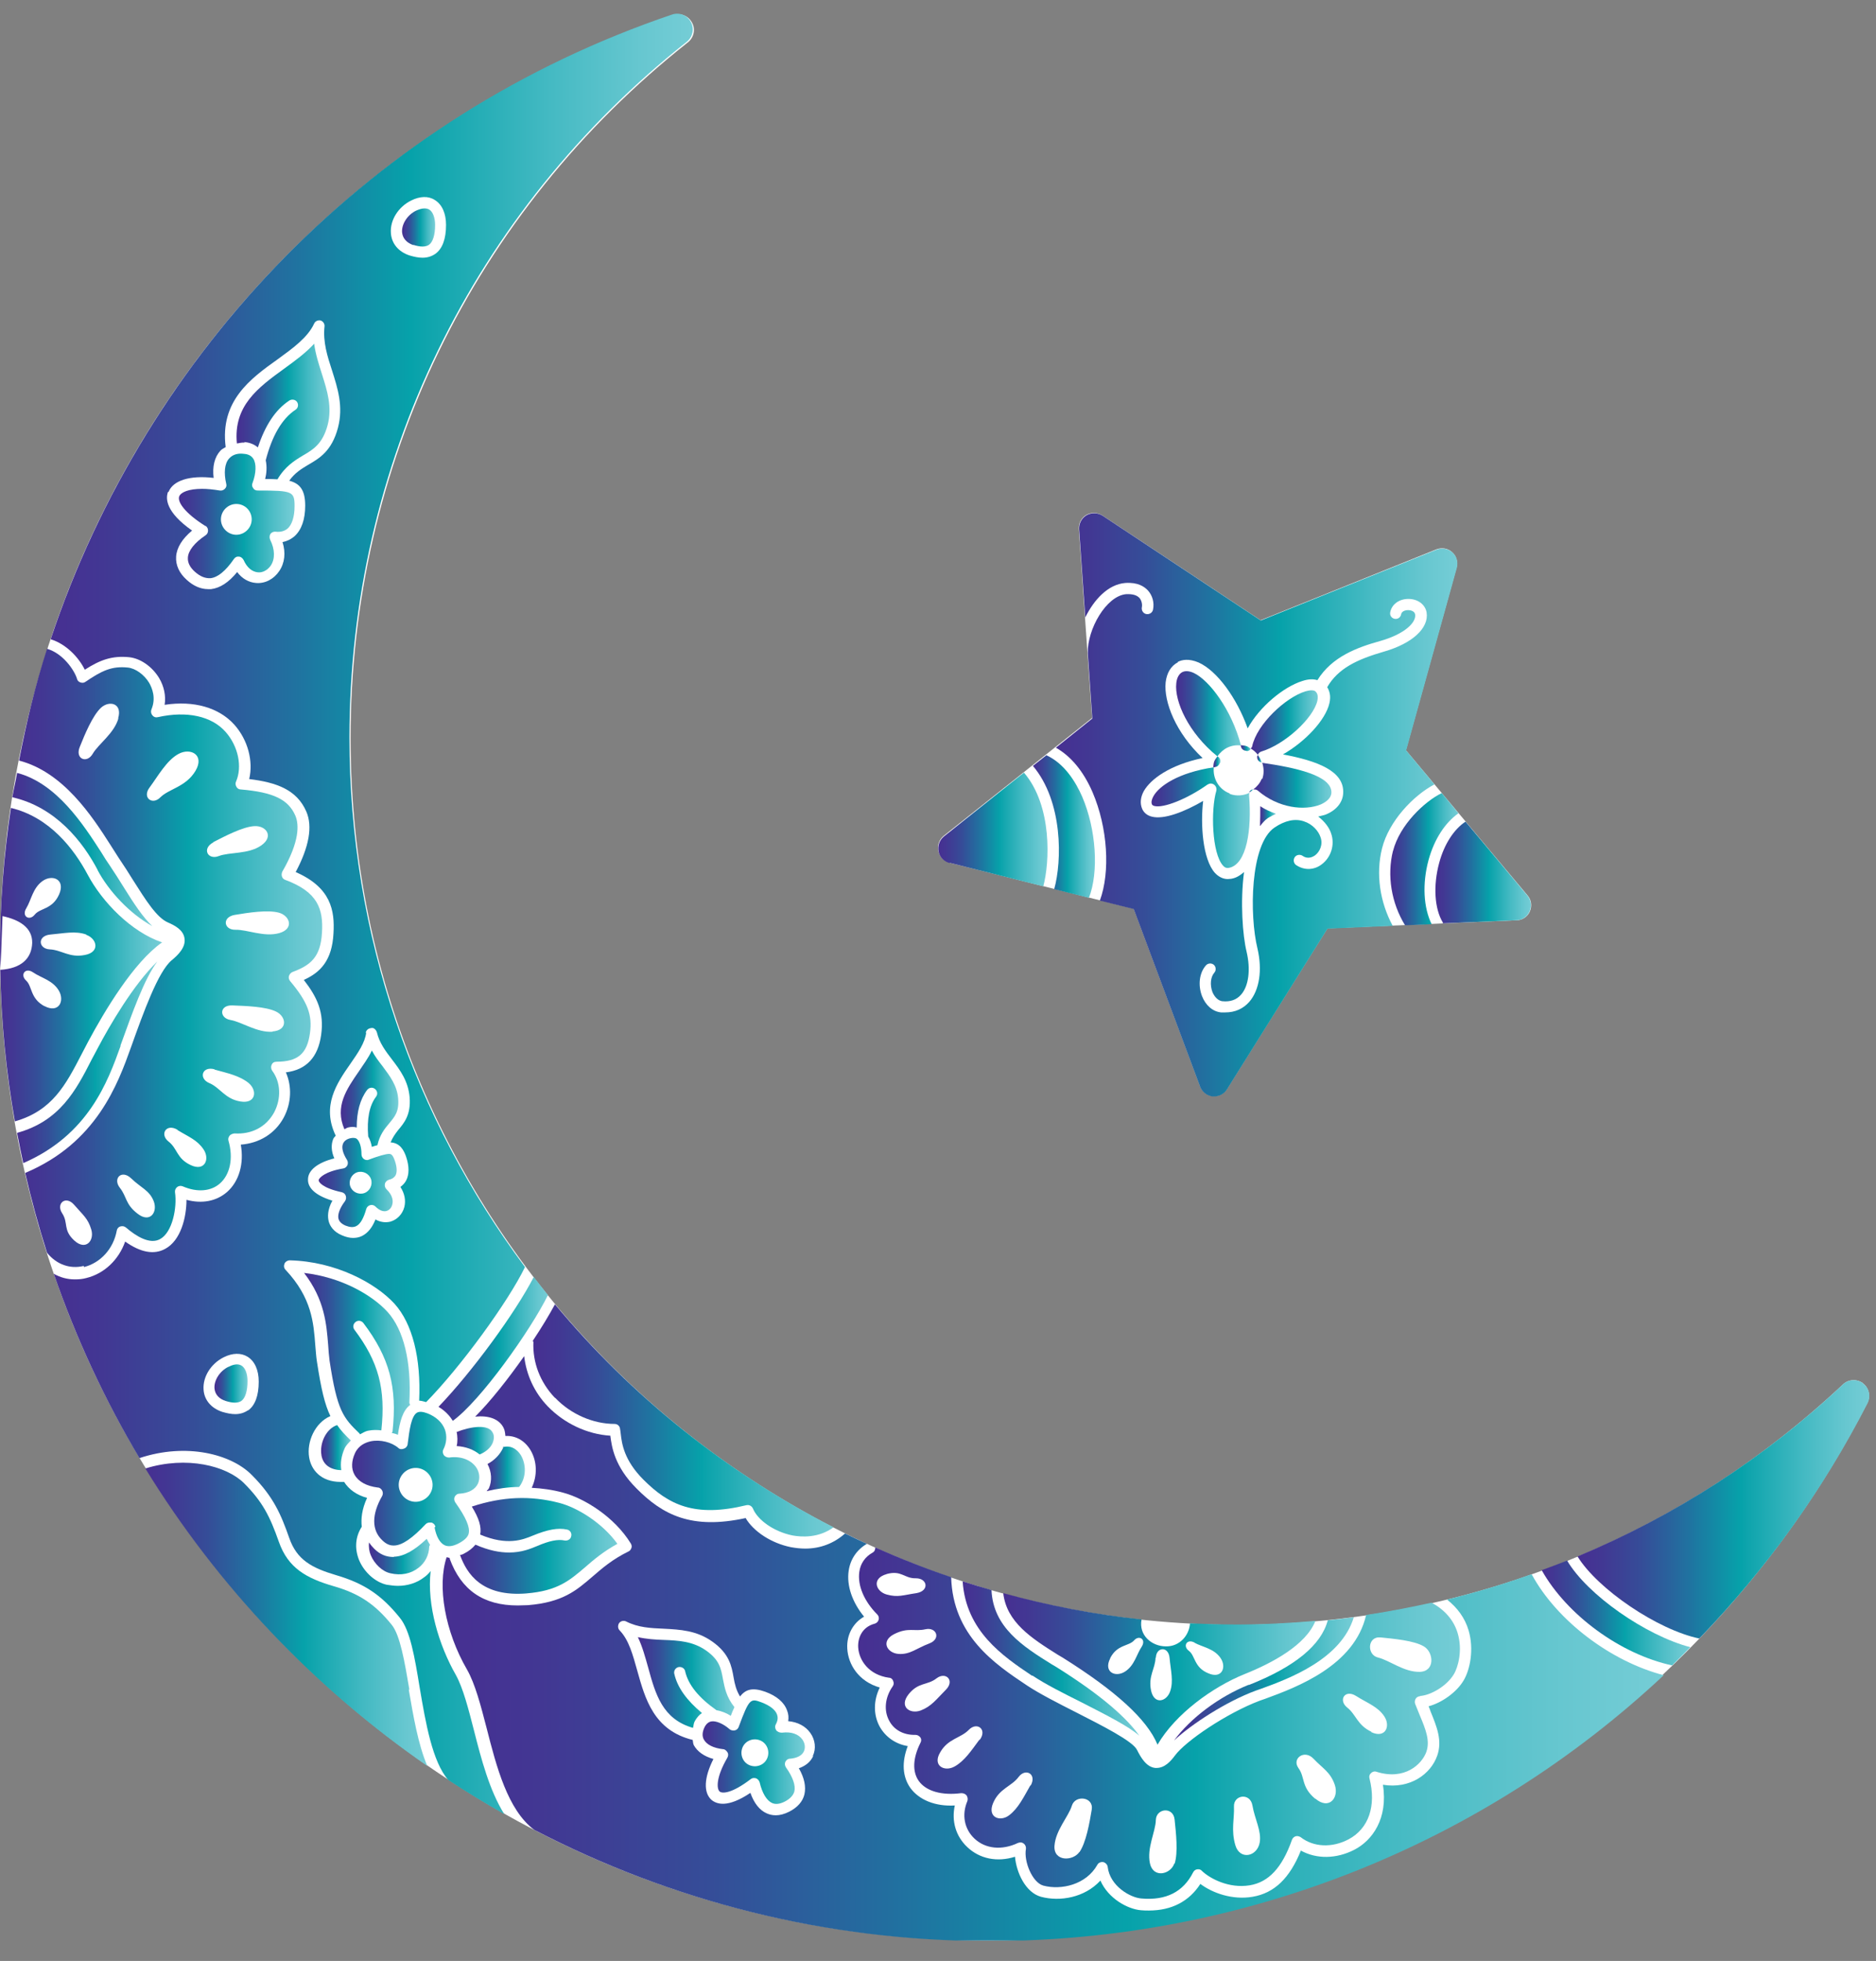 <svg width="67" height="70" viewBox="0 0 67 70" fill="none" xmlns="http://www.w3.org/2000/svg">
<rect x="0" y="0" width="67" height="70" fill="#808080" stroke="none"/>
<g clip-path="url(#clip0_6213_144165)">
<path d="M66.54 49.38C66.32 49.22 66.02 49.23 65.82 49.42C59.93 54.95 52.24 58 44.17 58C26.72 58 12.52 43.8 12.52 26.35C12.52 16.61 16.91 7.56 24.57 1.51C24.78 1.34 24.85 1.04 24.71 0.8C24.58 0.56 24.3 0.45 24.04 0.54C9.66 5.37 0 18.81 0 33.98C0 53.44 15.83 69.27 35.29 69.27C48.58 69.27 60.61 61.92 66.69 50.08C66.81 49.84 66.75 49.54 66.53 49.38H66.54Z" fill="white"/>
<path d="M33.92 30.8L40.49 32.44L42.86 38.78C42.93 38.97 43.11 39.11 43.31 39.13C43.33 39.13 43.35 39.13 43.36 39.13C43.54 39.13 43.72 39.04 43.82 38.88L47.41 33.14L54.17 32.85C54.37 32.85 54.56 32.72 54.64 32.53C54.72 32.34 54.69 32.12 54.56 31.97L50.21 26.78L52.02 20.26C52.07 20.06 52.02 19.85 51.86 19.71C51.71 19.57 51.49 19.54 51.3 19.61L45.02 22.14L39.37 18.4C39.2 18.29 38.98 18.28 38.8 18.38C38.62 18.48 38.52 18.68 38.53 18.88L39 25.63L33.7 29.84C33.54 29.97 33.47 30.18 33.51 30.38C33.55 30.58 33.71 30.74 33.91 30.79L33.92 30.8Z" fill="white"/>
<path d="M13.17 41.4C13.11 41.42 13.04 41.41 12.99 41.37C12.94 41.33 12.91 41.27 12.91 41.2C12.91 40.96 12.85 40.75 12.75 40.66C12.73 40.64 12.69 40.62 12.62 40.62C12.59 40.62 12.56 40.62 12.52 40.63C12.38 40.66 12.29 40.73 12.25 40.83C12.19 40.97 12.25 41.18 12.39 41.4C12.43 41.46 12.43 41.53 12.41 41.59C12.38 41.65 12.33 41.7 12.26 41.71C11.6 41.82 11.39 42.05 11.38 42.13C11.38 42.2 11.52 42.41 12.21 42.56C12.28 42.58 12.33 42.62 12.35 42.69C12.37 42.76 12.36 42.82 12.32 42.88C12.13 43.13 12.05 43.36 12.09 43.51C12.12 43.61 12.2 43.69 12.34 43.75C12.49 43.81 12.62 43.82 12.72 43.77C12.87 43.7 12.99 43.48 13.08 43.16C13.1 43.09 13.15 43.04 13.22 43.02C13.29 43 13.36 43.02 13.41 43.07C13.54 43.2 13.68 43.26 13.8 43.23C13.9 43.2 13.98 43.12 14.01 43C14.06 42.82 13.98 42.62 13.8 42.45C13.75 42.4 13.73 42.32 13.75 42.25C13.77 42.18 13.83 42.13 13.9 42.11C14 42.09 14.07 42.04 14.12 41.97C14.19 41.85 14.18 41.66 14.1 41.43C14.02 41.2 13.96 41.2 13.91 41.19C13.77 41.19 13.51 41.27 13.16 41.4H13.17ZM13.01 42.59C12.81 42.66 12.58 42.55 12.51 42.35C12.44 42.15 12.55 41.92 12.75 41.85C12.95 41.78 13.18 41.89 13.25 42.09C13.32 42.29 13.21 42.52 13.01 42.59Z" fill="url(#paint0_linear_6213_144165)"/>
<path d="M15.52 54.52C15.58 54.85 15.71 55.08 15.88 55.16C16.01 55.22 16.17 55.2 16.37 55.1C16.66 54.95 16.72 54.82 16.74 54.74C16.79 54.52 16.65 54.18 16.26 53.63C16.22 53.57 16.21 53.49 16.24 53.43C16.27 53.37 16.33 53.32 16.41 53.32C16.74 53.3 16.97 53.17 17.07 52.96C17.15 52.78 17.13 52.55 17 52.37C16.81 52.11 16.46 51.97 16.04 52.03C15.97 52.03 15.89 52 15.85 51.94C15.81 51.88 15.8 51.8 15.84 51.73C15.95 51.51 15.97 51.26 15.89 51.03C15.79 50.77 15.57 50.57 15.26 50.45C15.1 50.39 14.97 50.38 14.89 50.43C14.69 50.55 14.62 51.05 14.56 51.54C14.56 51.61 14.5 51.69 14.43 51.71C14.36 51.74 14.28 51.74 14.23 51.69C13.99 51.48 13.58 51.38 13.24 51.45C13.06 51.49 12.81 51.59 12.68 51.87C12.55 52.15 12.54 52.43 12.66 52.64C12.8 52.89 13.09 53.05 13.49 53.1C13.56 53.1 13.62 53.15 13.65 53.21C13.68 53.27 13.68 53.34 13.65 53.4C13.27 54.06 13.27 54.62 13.65 54.98C13.78 55.11 13.91 55.17 14.05 55.17C14.05 55.17 14.06 55.17 14.07 55.17C14.36 55.17 14.74 54.9 15.2 54.41C15.24 54.37 15.29 54.35 15.35 54.35C15.37 54.35 15.39 54.35 15.41 54.35C15.48 54.37 15.54 54.43 15.55 54.51L15.52 54.52ZM14.63 53.57C14.32 53.45 14.16 53.1 14.28 52.79C14.4 52.48 14.75 52.32 15.06 52.44C15.37 52.56 15.53 52.91 15.41 53.22C15.29 53.53 14.94 53.69 14.63 53.57Z" fill="url(#paint1_linear_6213_144165)"/>
<path d="M11.48 51.95C11.54 52.29 11.8 52.47 12.19 52.48C12.15 52.23 12.19 51.97 12.31 51.7C12.36 51.59 12.45 51.51 12.53 51.42C12.33 51.23 12.17 51.06 12.04 50.87C11.63 51.01 11.41 51.54 11.48 51.94V51.95Z" fill="url(#paint2_linear_6213_144165)"/>
<path d="M12.84 51.16C12.84 51.16 12.84 51.19 12.86 51.2C12.96 51.15 13.04 51.09 13.16 51.07C13.31 51.04 13.46 51.04 13.62 51.06C13.78 49.58 13.52 48.61 12.66 47.47C12.59 47.38 12.61 47.26 12.7 47.19C12.79 47.12 12.91 47.14 12.98 47.23C13.91 48.46 14.19 49.51 14.02 51.1C14.02 51.12 14 51.13 13.99 51.15C14.06 51.17 14.14 51.18 14.21 51.22C14.28 50.75 14.38 50.35 14.65 50.15C14.64 50.12 14.62 50.1 14.62 50.07C14.7 48.62 14.42 47.47 13.84 46.83C13.28 46.22 12.18 45.59 10.86 45.44C11.6 46.4 11.66 47.28 11.72 48.01C11.73 48.21 11.75 48.39 11.77 48.57C12.04 50.35 12.25 50.61 12.85 51.18L12.84 51.16Z" fill="url(#paint3_linear_6213_144165)"/>
<path d="M33.92 30.8L37.26 31.64C37.49 30.8 37.59 28.77 36.57 27.58L33.71 29.86C33.55 29.99 33.48 30.2 33.52 30.4C33.56 30.6 33.72 30.76 33.92 30.81V30.8Z" fill="url(#paint4_linear_6213_144165)"/>
<path d="M44.32 26.61C43.99 25.34 43.19 24.28 42.63 24.02C42.47 23.95 42.34 23.94 42.23 23.99C42.11 24.05 42.03 24.19 42.01 24.39C41.94 25.03 42.44 26.16 43.48 27C43.67 26.72 43.98 26.57 44.31 26.61H44.32Z" fill="url(#paint5_linear_6213_144165)"/>
<path d="M40.19 20.81C40.64 20.78 40.87 20.94 41 21.08C41.16 21.26 41.23 21.51 41.18 21.76C41.16 21.87 41.05 21.94 40.94 21.92C40.83 21.9 40.76 21.79 40.78 21.68C40.8 21.59 40.78 21.45 40.7 21.35C40.6 21.24 40.44 21.2 40.22 21.21C39.51 21.27 38.83 22.46 38.85 23.31L39.01 25.65L37.71 26.69C38.24 26.99 38.69 27.52 39.02 28.28C39.56 29.54 39.66 31.12 39.28 32.15L40.49 32.45L42.86 38.79C42.93 38.98 43.11 39.12 43.31 39.14C43.33 39.14 43.35 39.14 43.36 39.14C43.54 39.14 43.72 39.05 43.82 38.89L47.41 33.15L49.74 33.05C49.28 32.2 49.13 31.19 49.36 30.28C49.6 29.32 50.47 28.4 51.23 28L50.22 26.79L52.03 20.27C52.08 20.07 52.03 19.86 51.87 19.72C51.72 19.58 51.5 19.55 51.31 19.62L45.03 22.15L39.38 18.41C39.21 18.3 38.99 18.29 38.81 18.39C38.63 18.49 38.53 18.69 38.54 18.89L38.76 22.04C39.07 21.41 39.57 20.86 40.19 20.81ZM42.06 23.63C42.21 23.55 42.46 23.5 42.81 23.65C43.47 23.95 44.17 24.91 44.56 26C44.98 25.23 45.84 24.52 46.51 24.31C46.75 24.23 46.92 24.24 47.05 24.28C47.57 23.44 48.47 23.11 49.3 22.88C50.18 22.63 50.59 22.21 50.54 21.93C50.51 21.73 50.07 21.73 50.04 21.93C50.02 22.04 49.92 22.11 49.81 22.09C49.7 22.07 49.63 21.97 49.65 21.86C49.7 21.58 49.96 21.38 50.3 21.38C50.64 21.38 50.9 21.58 50.95 21.86C51.04 22.42 50.44 22.97 49.43 23.26C48.46 23.54 47.79 23.86 47.4 24.53C47.48 24.66 47.54 24.84 47.48 25.1C47.34 25.71 46.61 26.48 45.82 26.93C47.04 27.16 48.03 27.52 47.97 28.33C47.95 28.65 47.72 28.93 47.34 29.08C47.26 29.11 47.17 29.12 47.08 29.15C47.32 29.33 47.48 29.56 47.54 29.75C47.68 30.15 47.54 30.6 47.21 30.85C46.93 31.07 46.57 31.07 46.29 30.88C46.2 30.82 46.18 30.69 46.24 30.6C46.3 30.51 46.43 30.49 46.52 30.55C46.72 30.69 46.9 30.58 46.97 30.53C47.13 30.41 47.26 30.15 47.16 29.88C47.09 29.67 46.88 29.42 46.57 29.32C46.25 29.21 45.89 29.29 45.52 29.54C44.64 30.13 44.62 32.68 44.91 33.86C45.09 34.63 44.98 35.34 44.62 35.76C44.4 36.01 44.11 36.14 43.76 36.14C43.71 36.14 43.66 36.14 43.61 36.14C43.31 36.11 43.06 35.89 42.93 35.56C42.78 35.17 42.83 34.73 43.07 34.46C43.14 34.38 43.27 34.37 43.35 34.44C43.43 34.51 43.44 34.64 43.37 34.72C43.23 34.88 43.21 35.16 43.3 35.41C43.38 35.6 43.51 35.72 43.65 35.74C43.94 35.77 44.16 35.69 44.32 35.51C44.6 35.2 44.67 34.6 44.52 33.97C44.38 33.39 44.29 32.2 44.43 31.13C44.3 31.24 44.16 31.34 43.97 31.37C43.93 31.37 43.89 31.38 43.85 31.38C43.68 31.38 43.52 31.3 43.39 31.16C42.95 30.67 42.87 29.42 42.97 28.59C42.32 28.97 41.57 29.27 41.13 29.15C40.97 29.11 40.85 29.01 40.79 28.87C40.71 28.68 40.73 28.46 40.85 28.24C41.09 27.82 41.76 27.31 42.95 27.06C41.99 26.16 41.56 25.05 41.63 24.36C41.67 24.02 41.82 23.77 42.07 23.64L42.06 23.63Z" fill="url(#paint6_linear_6213_144165)"/>
<path d="M16.31 51.11C16.34 51.28 16.35 51.45 16.31 51.62C16.63 51.64 16.91 51.74 17.13 51.92C17.33 51.84 17.51 51.7 17.59 51.52C17.65 51.38 17.66 51.24 17.59 51.13C17.44 50.84 16.84 50.91 16.3 51.12L16.31 51.11Z" fill="url(#paint7_linear_6213_144165)"/>
<path d="M8.16 48.79C7.85 48.94 7.64 49.27 7.66 49.56C7.68 49.77 7.81 49.93 8.06 50.01C8.31 50.09 8.5 50.09 8.62 50.01C8.76 49.91 8.84 49.66 8.84 49.3C8.84 49.04 8.76 48.83 8.63 48.75C8.49 48.66 8.3 48.72 8.17 48.79H8.16Z" fill="url(#paint8_linear_6213_144165)"/>
<path d="M19.83 49.9C20.38 50.48 21.18 50.83 21.95 50.83C22.04 50.83 22.12 50.89 22.14 50.98C22.15 51.03 22.16 51.1 22.17 51.19C22.21 51.54 22.29 52.13 22.98 52.82C23.88 53.72 24.81 54.18 26.66 53.73C26.76 53.71 26.85 53.76 26.89 53.85C27.07 54.28 27.66 54.68 28.3 54.81C28.63 54.87 29.23 54.91 29.77 54.52C25.94 52.56 22.55 49.84 19.82 46.56C19.62 46.93 19.35 47.38 19.03 47.86C19.03 47.88 19.05 47.89 19.05 47.91C19.02 48.64 19.29 49.34 19.81 49.89L19.83 49.9Z" fill="url(#paint9_linear_6213_144165)"/>
<path d="M14.76 8.74C15.01 8.82 15.2 8.82 15.32 8.74C15.46 8.64 15.54 8.39 15.54 8.03C15.54 7.77 15.46 7.56 15.33 7.48C15.28 7.45 15.22 7.44 15.16 7.44C15.06 7.44 14.95 7.48 14.86 7.52C14.55 7.67 14.34 8 14.36 8.29C14.38 8.5 14.51 8.66 14.76 8.75V8.74Z" fill="url(#paint10_linear_6213_144165)"/>
<path d="M44.53 26.81C44.59 26.81 44.64 26.78 44.67 26.73C44.62 26.7 44.59 26.66 44.53 26.64C44.46 26.61 44.38 26.61 44.31 26.6C44.31 26.62 44.32 26.63 44.32 26.65C44.34 26.74 44.42 26.8 44.51 26.8L44.53 26.81Z" fill="url(#paint11_linear_6213_144165)"/>
<path d="M17.97 51.64C17.97 51.65 17.97 51.66 17.97 51.68C17.86 51.92 17.66 52.13 17.41 52.26C17.56 52.54 17.58 52.86 17.46 53.13C17.44 53.17 17.4 53.19 17.38 53.23C17.77 53.14 18.16 53.08 18.54 53.08C18.82 52.72 18.78 52.25 18.61 51.96C18.54 51.84 18.34 51.58 18 51.65L17.97 51.64Z" fill="url(#paint12_linear_6213_144165)"/>
<path d="M18.8 56.88C19.91 56.79 20.34 56.42 20.88 55.96C21.19 55.69 21.54 55.39 22.05 55.11C21.52 54.37 20.63 53.82 19.98 53.65C18.94 53.38 17.95 53.42 16.85 53.78C17.11 54.2 17.2 54.51 17.15 54.78C18.12 55.19 18.68 54.96 19.02 54.82C19.55 54.6 19.93 54.53 20.25 54.6C20.36 54.62 20.43 54.73 20.4 54.84C20.38 54.95 20.27 55.01 20.16 54.99C19.93 54.94 19.62 55 19.18 55.19C18.96 55.28 18.64 55.42 18.18 55.42C17.85 55.42 17.46 55.35 16.98 55.14C16.88 55.26 16.75 55.37 16.57 55.46C16.52 55.49 16.48 55.5 16.43 55.51C16.67 56.17 17.2 57.01 18.81 56.88H18.8Z" fill="url(#paint13_linear_6213_144165)"/>
<path d="M19.06 45.59C18.4 46.87 16.87 48.96 15.66 50.22C15.88 50.35 16.05 50.52 16.17 50.72C17.15 50.02 18.95 47.49 19.57 46.23C19.4 46.02 19.23 45.8 19.06 45.58V45.59Z" fill="url(#paint14_linear_6213_144165)"/>
<path d="M14.06 55.58C13.79 55.58 13.57 55.49 13.36 55.28C13.31 55.23 13.24 55.15 13.18 55.06C13.16 55.23 13.19 55.39 13.24 55.51C13.37 55.83 13.66 56.1 13.94 56.16C14.32 56.25 14.67 56.18 14.94 55.97C15.18 55.79 15.32 55.52 15.33 55.21C15.33 55.18 15.35 55.17 15.36 55.15C15.32 55.08 15.27 55 15.24 54.93C14.8 55.35 14.42 55.56 14.07 55.57L14.06 55.58Z" fill="url(#paint15_linear_6213_144165)"/>
<path d="M37.65 31.74L38.89 32.05C39.25 31.13 39.15 29.6 38.65 28.44C38.42 27.91 38.01 27.25 37.37 26.96L36.89 27.34C37.97 28.62 37.93 30.74 37.65 31.74Z" fill="url(#paint16_linear_6213_144165)"/>
<path d="M37.78 59.07L37.95 59.17C39.85 60.36 40.97 61.38 41.34 62.28C41.98 61.18 43.31 60.22 44.45 59.76C45.45 59.36 46.64 58.72 46.98 57.86C46.05 57.94 45.11 57.99 44.17 57.99C43.61 57.99 43.05 57.97 42.5 57.95C42.47 58.39 42.12 58.78 41.64 58.77C41.13 58.77 40.66 58.37 40.77 57.81C39.08 57.63 37.43 57.31 35.83 56.87C35.95 57.91 36.84 58.48 37.78 59.07ZM42.66 58.64C42.95 58.8 43.34 58.84 43.58 59.17C43.82 59.5 43.65 59.95 43.15 59.73C42.64 59.52 42.69 59.1 42.46 58.93C42.23 58.76 42.39 58.48 42.67 58.64H42.66ZM41.28 59.18C41.29 58.79 41.73 58.75 41.77 59.18C41.81 59.63 41.92 60.01 41.79 60.38C41.66 60.75 41.22 60.86 41.11 60.35C41 59.83 41.26 59.57 41.27 59.17L41.28 59.18ZM39.65 59.19C39.9 58.7 40.31 58.77 40.5 58.56C40.68 58.35 40.95 58.52 40.77 58.79C40.59 59.06 40.52 59.45 40.18 59.67C39.84 59.89 39.4 59.69 39.65 59.2V59.19Z" fill="url(#paint17_linear_6213_144165)"/>
<path d="M44.6 60.14C43.53 60.57 42.52 61.33 41.93 62.13C42.55 61.55 43.79 60.74 44.85 60.35L45.05 60.28C46.07 59.91 47.9 59.22 48.35 57.73C48.04 57.77 47.73 57.81 47.42 57.84C47.19 58.72 46.25 59.5 44.6 60.15V60.14Z" fill="url(#paint18_linear_6213_144165)"/>
<path d="M55.96 55.71C55.66 55.83 55.36 55.94 55.06 56.05C55.96 57.65 57.87 59.05 59.72 59.45C59.94 59.24 60.15 59.02 60.37 58.8C58.77 58.38 56.69 56.93 55.97 55.71H55.96Z" fill="url(#paint19_linear_6213_144165)"/>
<path d="M36.87 59.81C37.33 60.12 37.99 60.45 38.63 60.77C39.61 61.27 40.31 61.63 40.69 61.96C40.26 61.35 39.39 60.55 37.73 59.51L37.56 59.41C36.53 58.77 35.47 58.09 35.41 56.76C35.06 56.66 34.72 56.56 34.38 56.45C34.5 58.22 35.8 59.11 36.86 59.82L36.87 59.81Z" fill="url(#paint20_linear_6213_144165)"/>
<path d="M50.72 60.54C51.08 60.52 51.66 60.2 51.92 59.77C52.08 59.51 52.24 58.9 52.06 58.3C51.92 57.83 51.6 57.47 51.13 57.21C50.36 57.38 49.58 57.53 48.79 57.65C48.38 59.46 46.31 60.23 45.19 60.64L44.99 60.71C43.82 61.15 42.34 62.15 41.96 62.67C41.82 62.86 41.6 63.11 41.31 63.11C41.3 63.11 41.28 63.11 41.26 63.11C40.94 63.08 40.74 62.73 40.61 62.47C40.46 62.15 39.34 61.59 38.44 61.13C37.79 60.8 37.12 60.46 36.67 60.16C35.53 59.4 34.03 58.39 33.97 56.3C33.05 55.99 32.14 55.63 31.26 55.24C31.26 55.31 31.24 55.38 31.17 55.42C30.9 55.57 30.73 55.81 30.69 56.11C30.62 56.59 30.86 57.16 31.33 57.63C31.38 57.68 31.4 57.75 31.38 57.82C31.36 57.89 31.31 57.94 31.24 57.96C30.78 58.08 30.63 58.48 30.65 58.81C30.68 59.27 31.03 59.79 31.75 59.89C31.82 59.89 31.88 59.94 31.9 60.01C31.93 60.07 31.92 60.15 31.88 60.2C31.6 60.6 31.56 61.07 31.76 61.43C31.93 61.75 32.26 61.93 32.66 61.93C32.67 61.93 32.69 61.93 32.7 61.93C32.77 61.93 32.83 61.97 32.87 62.02C32.91 62.08 32.91 62.15 32.87 62.22C32.6 62.76 32.58 63.24 32.81 63.57C33.07 63.94 33.63 64.1 34.33 64.01C34.4 64.01 34.47 64.03 34.52 64.09C34.56 64.15 34.57 64.22 34.55 64.29C34.34 64.78 34.44 65.29 34.8 65.63C35.19 66 35.78 66.06 36.35 65.79C36.42 65.76 36.5 65.76 36.56 65.81C36.62 65.85 36.65 65.93 36.64 66C36.56 66.45 36.87 67.2 37.26 67.31C37.9 67.48 38.79 67.28 39.19 66.57C39.23 66.49 39.32 66.46 39.4 66.47C39.48 66.49 39.55 66.56 39.56 66.64C39.64 67.33 40.37 67.74 40.76 67.77C41.65 67.85 42.26 67.53 42.61 66.84C42.64 66.78 42.69 66.74 42.75 66.73C42.81 66.72 42.88 66.73 42.92 66.78C43.21 67.06 43.89 67.42 44.63 67.3C45.31 67.19 45.79 66.67 46.14 65.68C46.16 65.62 46.21 65.57 46.27 65.55C46.33 65.53 46.4 65.55 46.45 65.58C46.91 65.94 47.57 65.97 48.16 65.66C48.88 65.28 49.16 64.47 48.91 63.48C48.89 63.41 48.91 63.34 48.97 63.29C49.02 63.24 49.1 63.22 49.17 63.25C50.17 63.56 50.78 62.98 50.94 62.54C51.08 62.14 50.92 61.74 50.71 61.24C50.66 61.11 50.6 60.97 50.54 60.82C50.52 60.76 50.53 60.69 50.56 60.64C50.59 60.59 50.65 60.55 50.72 60.55V60.54ZM31.66 56.19C32.2 56.04 32.29 56.35 32.71 56.34C33.13 56.34 33.2 56.79 32.73 56.87C32.25 56.94 32.07 57.03 31.67 56.92C31.27 56.81 31.12 56.34 31.67 56.19H31.66ZM31.94 58.33C32.44 58.08 32.65 58.25 33.05 58.16C33.45 58.07 33.62 58.51 33.18 58.67C32.73 58.84 32.5 59.07 32.09 59.04C31.68 59.01 31.44 58.58 31.94 58.33ZM32.88 61.06C32.49 61.2 32.1 60.92 32.45 60.48C32.8 60.04 33.12 60.17 33.45 59.91C33.78 59.66 34.11 59.99 33.78 60.32C33.44 60.66 33.27 60.91 32.88 61.06ZM34.98 62.1C34.69 62.49 34.45 62.86 34.09 63.06C33.73 63.26 33.29 63.03 33.58 62.55C33.86 62.06 34.31 62.05 34.6 61.75C34.89 61.45 35.27 61.73 34.99 62.11L34.98 62.1ZM36.8 63.73C36.56 64.15 36.37 64.55 36.04 64.8C35.71 65.05 35.25 64.87 35.47 64.36C35.69 63.84 36.13 63.77 36.38 63.43C36.63 63.1 37.04 63.33 36.81 63.74L36.8 63.73ZM38.55 66.11C38.31 66.45 37.62 66.45 37.66 65.89C37.7 65.33 38.16 64.85 38.28 64.46C38.4 64.06 39.07 64.14 38.99 64.6C38.91 65.08 38.79 65.77 38.55 66.12V66.11ZM41.94 66.52C41.81 66.91 41.19 67.06 41.07 66.52C40.95 65.97 41.27 65.39 41.28 64.97C41.29 64.55 41.9 64.48 41.95 64.95C42 65.43 42.08 66.13 41.95 66.53L41.94 66.52ZM44.99 65.77C44.9 66.28 44.28 66.41 44.12 65.87C43.96 65.33 44.09 64.91 44.07 64.49C44.05 64.07 44.65 63.98 44.73 64.45C44.81 64.93 45.06 65.36 44.99 65.77ZM46.97 64.21C46.46 63.78 46.62 63.45 46.37 63.11C46.13 62.77 46.59 62.44 46.91 62.78C47.24 63.13 47.51 63.25 47.67 63.71C47.83 64.17 47.47 64.63 46.97 64.2V64.21ZM48.98 61.82C48.47 61.58 48.44 61.21 48.11 60.95C47.79 60.69 48.03 60.29 48.43 60.54C48.84 60.8 49.21 60.92 49.44 61.27C49.67 61.62 49.48 62.07 48.97 61.83L48.98 61.82ZM49.22 59.17C48.81 59.08 48.83 58.41 49.3 58.45C49.78 58.5 50.49 58.56 50.85 58.77C51.21 58.98 51.26 59.67 50.7 59.68C50.14 59.69 49.63 59.27 49.22 59.17Z" fill="url(#paint21_linear_6213_144165)"/>
<path d="M51.4 30.8C51.18 31.61 51.23 32.44 51.53 32.93C51.53 32.94 51.53 32.95 51.53 32.96L54.16 32.85C54.36 32.85 54.55 32.72 54.63 32.53C54.71 32.34 54.68 32.12 54.55 31.97L52.34 29.33C51.93 29.6 51.58 30.13 51.4 30.8Z" fill="url(#paint22_linear_6213_144165)"/>
<path d="M43.58 27.23C43.6 27.15 43.58 27.07 43.51 27.02C43.51 27.02 43.49 27 43.48 27C43.44 27.06 43.4 27.1 43.37 27.17C43.34 27.24 43.34 27.32 43.33 27.39C43.35 27.39 43.38 27.39 43.4 27.38C43.48 27.37 43.54 27.31 43.57 27.23H43.58Z" fill="url(#paint23_linear_6213_144165)"/>
<path d="M45.06 27.8C45 27.96 44.89 28.08 44.76 28.18C44.82 28.18 44.87 28.18 44.92 28.22C45.65 28.85 46.59 28.95 47.16 28.72C47.3 28.66 47.53 28.53 47.55 28.31C47.59 27.68 46.25 27.4 45.08 27.23C45.14 27.41 45.15 27.62 45.08 27.81L45.06 27.8Z" fill="url(#paint24_linear_6213_144165)"/>
<path d="M49.75 30.37C49.53 31.25 49.69 32.23 50.18 33.03L51.13 32.99C50.84 32.4 50.79 31.55 51.02 30.7C51.23 29.94 51.62 29.36 52.09 29.03L51.49 28.31C50.88 28.61 49.99 29.44 49.75 30.38V30.37Z" fill="url(#paint25_linear_6213_144165)"/>
<path d="M44.61 28.29C44.67 28.26 44.71 28.22 44.76 28.18C44.74 28.18 44.72 28.18 44.7 28.19C44.66 28.21 44.63 28.25 44.61 28.29Z" fill="url(#paint26_linear_6213_144165)"/>
<path d="M45.06 27.22C45.03 27.12 44.98 27.03 44.92 26.95C44.91 26.98 44.89 27.01 44.9 27.04C44.9 27.13 44.97 27.2 45.06 27.22Z" fill="url(#paint27_linear_6213_144165)"/>
<path d="M45 29.49C45.08 29.39 45.17 29.28 45.27 29.21C45.38 29.14 45.47 29.1 45.57 29.05C45.38 28.98 45.19 28.9 45.01 28.78C45.01 28.99 45.01 29.23 45 29.48V29.49Z" fill="url(#paint28_linear_6213_144165)"/>
<path d="M44.92 26.95C44.94 26.9 44.98 26.85 45.04 26.83C45.88 26.58 46.91 25.64 47.05 25.01C47.09 24.81 47.03 24.73 46.98 24.68C46.92 24.63 46.79 24.63 46.62 24.68C45.91 24.9 44.89 25.85 44.72 26.64C44.72 26.67 44.69 26.69 44.67 26.72C44.77 26.78 44.85 26.85 44.92 26.94V26.95Z" fill="url(#paint29_linear_6213_144165)"/>
<path d="M43.91 28.32C43.52 28.17 43.31 27.78 43.35 27.39C42.08 27.58 41.39 28.06 41.19 28.43C41.13 28.54 41.11 28.64 41.14 28.71C41.14 28.72 41.16 28.75 41.22 28.77C41.55 28.86 42.4 28.52 43.12 28.01C43.15 27.99 43.2 27.97 43.24 27.97C43.28 27.97 43.32 27.98 43.36 28.01C43.43 28.06 43.46 28.15 43.44 28.23C43.24 28.91 43.28 30.46 43.68 30.9C43.76 30.99 43.83 30.99 43.89 30.98C44.53 30.86 44.71 29.6 44.61 28.4C44.61 28.36 44.61 28.33 44.63 28.3C44.42 28.4 44.16 28.43 43.92 28.34L43.91 28.32Z" fill="url(#paint30_linear_6213_144165)"/>
<path d="M3.04 23.9C3.57 23.56 4 23.4 4.61 23.46C5.01 23.5 5.43 23.79 5.68 24.2C5.86 24.5 5.93 24.84 5.88 25.16C6.93 25 7.82 25.26 8.37 25.87C8.86 26.42 9.05 27.18 8.9 27.81C9.88 27.93 10.6 28.19 10.94 28.97C11.17 29.5 11.04 30.23 10.56 31.13C11.82 31.68 11.96 32.5 11.91 33.32C11.86 34.28 11.45 34.71 10.85 34.98C11.34 35.61 11.58 36.15 11.47 36.94C11.36 37.74 10.94 38.19 10.21 38.28C10.43 38.78 10.41 39.38 10.13 39.9C9.82 40.47 9.26 40.81 8.6 40.86C8.72 41.54 8.54 42.17 8.11 42.55C7.73 42.88 7.22 42.98 6.66 42.83C6.66 43.45 6.46 44.28 5.9 44.58C5.5 44.8 5.02 44.71 4.47 44.32C4.24 44.97 3.73 45.46 3.09 45.62C2.95 45.66 2.81 45.67 2.67 45.67C2.4 45.67 2.15 45.6 1.92 45.47C2.72 47.78 3.75 49.99 4.98 52.05C6.66 51.49 8.26 51.91 8.99 52.65C9.78 53.44 10.04 54.08 10.33 54.9C10.6 55.68 11.13 55.97 12.01 56.23C13 56.52 13.63 56.94 14.28 57.75C14.65 58.2 14.81 59.15 14.99 60.25C15.2 61.49 15.44 62.89 16.01 63.54C16.66 63.97 17.33 64.37 18.01 64.76C17.48 63.91 17.19 62.8 16.93 61.78C16.73 61 16.54 60.26 16.28 59.79C15.68 58.74 15.24 57.3 15.38 56.08C15.31 56.17 15.23 56.25 15.14 56.31C14.88 56.51 14.55 56.61 14.21 56.61C14.08 56.61 13.95 56.59 13.81 56.57C13.4 56.48 13 56.12 12.82 55.68C12.66 55.27 12.69 54.86 12.92 54.5C12.89 54.22 12.92 53.88 13.11 53.47C12.74 53.37 12.46 53.17 12.29 52.9C12.25 52.9 12.21 52.9 12.17 52.9C11.45 52.9 11.11 52.46 11.04 52.02C10.95 51.48 11.24 50.79 11.8 50.55C11.6 50.14 11.47 49.59 11.32 48.61C11.29 48.43 11.28 48.23 11.26 48.02C11.2 47.23 11.14 46.33 10.2 45.33C10.14 45.27 10.13 45.19 10.16 45.11C10.19 45.04 10.27 44.99 10.35 44.99C11.99 45.03 13.41 45.8 14.09 46.54C14.73 47.25 15.04 48.48 14.97 50C15.05 50 15.13 50.03 15.22 50.05C16.45 48.8 18.15 46.47 18.75 45.23C14.81 39.95 12.48 33.41 12.48 26.33C12.48 16.59 16.87 7.54 24.53 1.49C24.74 1.32 24.81 1.02 24.67 0.78C24.54 0.54 24.26 0.43 24 0.52C13.33 4.13 5.25 12.51 1.81 22.82C2.37 22.99 2.82 23.48 3.03 23.91L3.04 23.9ZM8.86 50.34C8.73 50.43 8.58 50.48 8.4 50.48C8.26 50.48 8.11 50.45 7.94 50.4C7.54 50.27 7.29 49.97 7.27 49.6C7.24 49.15 7.53 48.68 7.99 48.45C8.31 48.29 8.61 48.29 8.84 48.43C9.1 48.59 9.24 48.91 9.24 49.32C9.24 49.82 9.11 50.17 8.86 50.35V50.34ZM14.68 7.16C15 7 15.3 6.99 15.53 7.14C15.79 7.3 15.93 7.62 15.93 8.03C15.93 8.53 15.8 8.88 15.55 9.06C15.42 9.15 15.27 9.2 15.09 9.2C14.95 9.2 14.8 9.17 14.63 9.12C14.23 8.99 13.98 8.69 13.96 8.31C13.93 7.86 14.22 7.39 14.68 7.16ZM13.06 36.88C13.07 36.78 13.15 36.71 13.25 36.7C13.35 36.67 13.43 36.76 13.46 36.85C13.55 37.23 13.77 37.52 14 37.82C14.29 38.2 14.58 38.59 14.63 39.17C14.68 39.8 14.43 40.09 14.22 40.34C14.11 40.48 14.02 40.61 13.95 40.78C14.29 40.8 14.42 41.06 14.5 41.28C14.62 41.63 14.62 41.93 14.5 42.15C14.45 42.24 14.38 42.31 14.3 42.37C14.45 42.6 14.5 42.85 14.44 43.09C14.37 43.35 14.18 43.54 13.94 43.61C13.77 43.65 13.58 43.63 13.41 43.53C13.29 43.83 13.13 44.02 12.93 44.12C12.83 44.17 12.72 44.19 12.61 44.19C12.49 44.19 12.36 44.16 12.22 44.1C11.9 43.97 11.78 43.75 11.74 43.6C11.7 43.44 11.69 43.19 11.87 42.86C11.15 42.64 10.99 42.33 11 42.1C11 41.77 11.35 41.5 11.94 41.35C11.83 41.1 11.82 40.86 11.9 40.66C11.92 40.61 11.96 40.58 11.99 40.54C11.48 39.48 12.02 38.68 12.51 37.98C12.78 37.59 13.04 37.22 13.08 36.85L13.06 36.88ZM6.02 17.56C6.18 17.15 6.78 16.96 7.63 17.06C7.58 16.66 7.66 16.32 7.87 16.09C7.92 16.03 8 16 8.06 15.96C7.85 14.32 8.94 13.52 9.91 12.83C10.46 12.43 10.99 12.05 11.22 11.55C11.26 11.46 11.36 11.42 11.45 11.44C11.54 11.47 11.6 11.56 11.59 11.65C11.53 12.21 11.69 12.71 11.86 13.23C12.06 13.86 12.27 14.51 12.07 15.27C11.85 16.1 11.41 16.36 11.01 16.59C10.76 16.74 10.53 16.88 10.33 17.16C10.71 17.26 10.9 17.49 10.9 18.05C10.9 18.54 10.77 18.92 10.51 19.15C10.39 19.25 10.25 19.32 10.09 19.35C10.21 19.73 10.17 20.1 9.97 20.39C9.78 20.67 9.47 20.84 9.14 20.81C8.88 20.79 8.64 20.65 8.47 20.42C8.17 20.79 7.86 20.99 7.54 21.03C7.5 21.03 7.47 21.03 7.43 21.03C7.17 21.03 6.91 20.92 6.67 20.7C6.4 20.46 6.27 20.17 6.29 19.87C6.31 19.55 6.51 19.23 6.86 18.94C5.92 18.28 5.91 17.8 6 17.56H6.02Z" fill="url(#paint31_linear_6213_144165)"/>
<path d="M3 45.23C3.59 45.08 4.05 44.58 4.17 43.93C4.18 43.86 4.23 43.8 4.3 43.78C4.37 43.76 4.44 43.77 4.5 43.82C4.85 44.12 5.35 44.44 5.72 44.23C6.16 43.99 6.33 43.1 6.25 42.56C6.24 42.49 6.27 42.42 6.33 42.37C6.39 42.33 6.46 42.32 6.53 42.35C7.04 42.57 7.53 42.53 7.85 42.25C8.22 41.93 8.34 41.34 8.16 40.72C8.14 40.66 8.16 40.59 8.2 40.54C8.24 40.49 8.31 40.47 8.37 40.46C9 40.5 9.51 40.22 9.79 39.71C10.05 39.22 10.03 38.63 9.72 38.22C9.68 38.16 9.67 38.08 9.7 38.01C9.73 37.94 9.79 37.9 9.88 37.9C10.64 37.9 10.97 37.61 11.07 36.88C11.16 36.23 10.99 35.77 10.36 35.02C10.32 34.97 10.3 34.9 10.32 34.84C10.34 34.78 10.38 34.73 10.44 34.7C11.09 34.46 11.45 34.17 11.5 33.29C11.55 32.45 11.35 31.84 10.19 31.41C10.13 31.39 10.09 31.35 10.07 31.29C10.05 31.23 10.06 31.17 10.08 31.12C10.71 30.03 10.68 29.43 10.55 29.12C10.3 28.54 9.77 28.28 8.59 28.18C8.53 28.18 8.47 28.14 8.44 28.08C8.41 28.02 8.4 27.96 8.43 27.9C8.66 27.37 8.51 26.64 8.06 26.13C7.56 25.56 6.67 25.37 5.64 25.6C5.57 25.62 5.49 25.6 5.44 25.53C5.39 25.47 5.38 25.39 5.41 25.32C5.58 24.91 5.43 24.56 5.33 24.38C5.15 24.08 4.84 23.86 4.57 23.83C3.99 23.77 3.64 23.94 3.05 24.34C3 24.38 2.93 24.38 2.87 24.36C2.81 24.34 2.76 24.29 2.75 24.23C2.65 23.91 2.24 23.32 1.68 23.16C1.26 24.46 0.94 25.8 0.68 27.15C2.26 27.56 3.28 29.12 3.95 30.17C4.05 30.33 4.15 30.48 4.23 30.61C4.42 30.89 4.6 31.17 4.76 31.43C5.21 32.14 5.6 32.76 6 32.93C6.23 33.03 6.55 33.19 6.59 33.5C6.64 33.82 6.35 34.1 6.13 34.28C5.65 34.68 5.13 36.12 4.68 37.38C4.21 38.69 3.45 40.8 0.9 41.87C1.12 42.83 1.38 43.78 1.68 44.72C2.02 45.14 2.5 45.31 2.99 45.19L3 45.23ZM4.23 25.64C4.08 26.18 3.52 26.55 3.31 26.91C3.1 27.27 2.67 27.09 2.85 26.66C3.03 26.21 3.3 25.56 3.6 25.27C3.9 24.99 4.38 25.1 4.22 25.64H4.23ZM9.74 36.83C9.18 36.87 8.64 36.48 8.23 36.41C7.82 36.34 7.83 35.87 8.3 35.89C8.78 35.91 9.49 35.93 9.86 36.11C10.23 36.29 10.29 36.78 9.73 36.82L9.74 36.83ZM9.96 32.58C10.36 32.69 10.51 33.16 9.97 33.31C9.43 33.46 8.83 33.18 8.41 33.19C7.99 33.2 7.92 32.74 8.38 32.66C8.86 32.58 9.56 32.47 9.96 32.58ZM7.62 30.06C8.05 29.84 8.68 29.51 9.09 29.49C9.51 29.47 9.79 29.86 9.33 30.18C8.87 30.5 8.2 30.41 7.81 30.56C7.42 30.71 7.2 30.29 7.62 30.07V30.06ZM7.66 38.18C8.13 38.31 8.56 38.4 8.88 38.66C9.2 38.93 9.14 39.41 8.59 39.32C8.03 39.23 7.86 38.82 7.47 38.66C7.09 38.5 7.21 38.05 7.66 38.17V38.18ZM5.73 28.46C5.44 28.76 5.06 28.47 5.35 28.1C5.64 27.71 5.95 27.14 6.38 26.91C6.81 26.68 7.32 26.95 6.98 27.52C6.64 28.09 6.03 28.16 5.73 28.46ZM6.34 40.34C6.75 40.59 7.04 40.69 7.27 41.03C7.5 41.37 7.32 41.83 6.81 41.59C6.3 41.35 6.35 41.01 6.02 40.75C5.69 40.49 5.94 40.09 6.34 40.33V40.34ZM4.68 42.06C5.03 42.4 5.34 42.49 5.49 42.88C5.64 43.27 5.36 43.67 4.92 43.33C4.47 42.99 4.54 42.73 4.28 42.4C4.02 42.07 4.34 41.74 4.68 42.06ZM2.65 43.01C2.97 43.38 3.14 43.49 3.26 43.89C3.38 44.29 3.06 44.66 2.65 44.28C2.24 43.9 2.45 43.66 2.22 43.31C1.99 42.96 2.35 42.66 2.65 43.01Z" fill="url(#paint32_linear_6213_144165)"/>
<path d="M4.3 37.33C4.73 36.14 5.15 34.95 5.62 34.32C4.76 35.15 3.9 36.64 3.51 37.38C3.43 37.53 3.35 37.68 3.27 37.83C2.72 38.91 2.14 40.02 0.61 40.44C0.68 40.8 0.75 41.16 0.83 41.52C3.16 40.51 3.85 38.61 4.31 37.33H4.3Z" fill="url(#paint33_linear_6213_144165)"/>
<path d="M27.91 61.85C27.84 61.85 27.76 61.82 27.72 61.76C27.68 61.7 27.67 61.62 27.71 61.55C27.78 61.42 27.79 61.31 27.75 61.2C27.69 61.03 27.49 60.88 27.2 60.77C26.8 60.62 26.76 60.63 26.38 61.65C26.36 61.71 26.3 61.76 26.24 61.77C26.18 61.78 26.11 61.77 26.06 61.73C25.82 61.52 25.56 61.42 25.4 61.45C25.3 61.47 25.22 61.54 25.16 61.66C25.08 61.83 25.07 61.98 25.14 62.1C25.24 62.28 25.48 62.4 25.82 62.44C25.89 62.44 25.94 62.49 25.98 62.55C26.02 62.61 26.01 62.68 25.98 62.74C25.57 63.44 25.59 63.85 25.7 63.95C25.79 64.03 26.13 64.03 26.81 63.51C26.85 63.48 26.89 63.47 26.93 63.47C26.95 63.47 26.97 63.47 27 63.48C27.06 63.5 27.11 63.56 27.13 63.62C27.22 64.01 27.38 64.27 27.57 64.36C27.7 64.42 27.85 64.4 28.03 64.31C28.22 64.21 28.33 64.09 28.37 63.95C28.42 63.74 28.32 63.44 28.07 63.09C28.03 63.03 28.02 62.95 28.05 62.89C28.08 62.83 28.14 62.78 28.22 62.78C28.46 62.76 28.64 62.67 28.71 62.52C28.77 62.39 28.75 62.23 28.66 62.1C28.52 61.9 28.26 61.81 27.94 61.85H27.91ZM27.41 62.74C27.32 62.99 27.04 63.11 26.79 63.02C26.54 62.93 26.42 62.65 26.51 62.4C26.6 62.15 26.88 62.03 27.13 62.12C27.38 62.21 27.5 62.49 27.41 62.74Z" fill="url(#paint34_linear_6213_144165)"/>
<path d="M3.48 31.05C3.88 31.81 4.64 32.62 5.44 33.06C5.1 32.74 4.78 32.25 4.43 31.69C4.27 31.43 4.09 31.15 3.91 30.88C3.82 30.75 3.72 30.6 3.62 30.43C2.98 29.44 2.03 27.96 0.61 27.59C0.56 27.88 0.49 28.17 0.44 28.46C1.99 28.81 2.96 30.05 3.49 31.06L3.48 31.05Z" fill="url(#paint35_linear_6213_144165)"/>
<path d="M0.08 32.7C0.69 32.83 1.16 33.11 1.15 33.66C1.13 34.21 0.77 34.57 0.01 34.62C0.04 36.46 0.22 38.27 0.53 40.03C1.87 39.65 2.35 38.72 2.91 37.64C2.99 37.49 3.07 37.33 3.15 37.18C3.73 36.1 4.77 34.35 5.79 33.64C4.69 33.27 3.65 32.2 3.13 31.22C2.64 30.3 1.77 29.17 0.39 28.84C0.14 30.52 0 32.23 0 33.97C0 34.17 0.01 34.37 0.02 34.57L0.09 32.7H0.08ZM1.59 35.92C1.07 35.64 1.16 35.21 0.93 35C0.71 34.8 0.9 34.52 1.18 34.71C1.47 34.91 1.88 34.99 2.1 35.36C2.32 35.73 2.1 36.19 1.58 35.91L1.59 35.92ZM3.08 33.37C3.47 33.51 3.58 33.99 3.03 34.09C2.48 34.2 2.2 33.91 1.78 33.89C1.36 33.87 1.33 33.4 1.8 33.36C2.28 33.32 2.69 33.22 3.08 33.36V33.37ZM0.94 32.42C1.12 32.12 1.17 31.7 1.52 31.45C1.87 31.2 2.35 31.39 2.11 31.93C1.87 32.47 1.43 32.41 1.24 32.65C1.05 32.89 0.76 32.71 0.94 32.42Z" fill="url(#paint36_linear_6213_144165)"/>
<path d="M24.08 59.75C24.06 59.64 24.12 59.54 24.23 59.51C24.34 59.49 24.45 59.55 24.47 59.66C24.58 60.14 24.95 60.6 25.59 61.05C25.78 61.08 25.96 61.16 26.1 61.25C26.14 61.14 26.18 61.04 26.23 60.94C25.94 60.58 25.88 60.24 25.82 59.94C25.75 59.56 25.7 59.26 25.22 58.92C24.75 58.59 24.24 58.56 23.7 58.54C23.4 58.53 23.09 58.51 22.78 58.44C22.94 58.77 23.04 59.14 23.15 59.53C23.41 60.48 23.66 61.37 24.75 61.68C24.77 61.61 24.77 61.54 24.8 61.47C24.88 61.31 24.98 61.21 25.07 61.15C24.53 60.7 24.19 60.24 24.08 59.74V59.75Z" fill="url(#paint37_linear_6213_144165)"/>
<path d="M7.34 18.77C7.4 18.81 7.43 18.87 7.43 18.94C7.43 19.01 7.4 19.07 7.34 19.11C6.95 19.37 6.72 19.66 6.71 19.91C6.7 20.08 6.78 20.25 6.96 20.41C7.15 20.58 7.33 20.65 7.52 20.64C7.78 20.61 8.06 20.38 8.35 19.96C8.39 19.9 8.45 19.86 8.53 19.87C8.6 19.87 8.66 19.92 8.7 19.99C8.82 20.26 9 20.41 9.21 20.43C9.38 20.45 9.56 20.35 9.67 20.19C9.83 19.95 9.82 19.61 9.65 19.27C9.62 19.2 9.62 19.12 9.66 19.06C9.7 19 9.78 18.97 9.85 18.98C10.02 19 10.16 18.96 10.27 18.87C10.43 18.73 10.52 18.44 10.52 18.07C10.52 17.54 10.45 17.51 9.2 17.51C9.13 17.51 9.07 17.48 9.04 17.42C9 17.37 8.99 17.3 9.02 17.24C9.15 16.89 9.16 16.56 9.05 16.38C8.98 16.27 8.87 16.21 8.7 16.2C8.54 16.18 8.33 16.2 8.18 16.37C8.02 16.55 7.99 16.88 8.08 17.27C8.1 17.34 8.08 17.4 8.03 17.45C7.98 17.5 7.92 17.52 7.85 17.51C7.61 17.47 7.4 17.45 7.22 17.45C6.74 17.45 6.46 17.57 6.4 17.72C6.33 17.91 6.59 18.31 7.34 18.78V18.77ZM8.44 17.99C8.75 17.99 8.99 18.24 8.99 18.54C8.99 18.84 8.74 19.09 8.44 19.09C8.14 19.09 7.89 18.84 7.89 18.54C7.89 18.24 8.14 17.99 8.44 17.99Z" fill="url(#paint38_linear_6213_144165)"/>
<path d="M8.73 15.78C8.95 15.8 9.1 15.88 9.21 15.97C9.47 15.19 9.83 14.63 10.33 14.3C10.42 14.24 10.55 14.26 10.61 14.35C10.67 14.44 10.65 14.57 10.55 14.63C10.07 14.95 9.72 15.55 9.49 16.43C9.54 16.66 9.52 16.9 9.47 17.1C9.63 17.1 9.78 17.1 9.91 17.11C10.18 16.65 10.52 16.44 10.82 16.26C11.2 16.04 11.52 15.84 11.7 15.18C11.87 14.53 11.69 13.96 11.5 13.36C11.39 13.01 11.27 12.65 11.22 12.27C10.93 12.59 10.55 12.87 10.15 13.16C9.21 13.84 8.33 14.49 8.46 15.83C8.55 15.82 8.63 15.79 8.73 15.8V15.78Z" fill="url(#paint39_linear_6213_144165)"/>
<path d="M54.68 56.2C53.7 56.55 52.69 56.85 51.68 57.1C52.05 57.39 52.32 57.76 52.45 58.2C52.65 58.88 52.5 59.61 52.27 59.99C52.02 60.41 51.5 60.78 51.02 60.91C51.05 60.97 51.07 61.03 51.09 61.09C51.31 61.63 51.52 62.13 51.33 62.67C51.1 63.33 50.36 63.87 49.39 63.71C49.58 64.92 49.01 65.7 48.37 66.03C47.73 66.36 47.02 66.37 46.46 66.06C46.06 67.05 45.51 67.58 44.73 67.71C44.02 67.83 43.31 67.58 42.87 67.25C42.47 67.87 41.85 68.2 41.03 68.2C40.94 68.2 40.85 68.2 40.75 68.19C40.27 68.15 39.58 67.77 39.3 67.13C38.74 67.74 37.86 67.89 37.18 67.71C36.63 67.56 36.3 66.85 36.25 66.28C35.62 66.48 34.99 66.36 34.54 65.93C34.13 65.54 33.98 65 34.1 64.45C33.4 64.49 32.82 64.25 32.51 63.82C32.23 63.42 32.2 62.9 32.42 62.33C31.99 62.26 31.63 62.01 31.42 61.64C31.19 61.22 31.19 60.71 31.42 60.24C30.66 60.02 30.29 59.41 30.26 58.85C30.23 58.36 30.47 57.93 30.86 57.71C30.44 57.2 30.23 56.6 30.31 56.07C30.37 55.66 30.6 55.32 30.96 55.11C30.7 54.99 30.44 54.87 30.18 54.74C29.79 55.09 29.3 55.28 28.76 55.28C28.59 55.28 28.42 55.26 28.25 55.23C27.55 55.09 26.91 54.67 26.63 54.19C24.7 54.61 23.67 54.08 22.73 53.13C21.94 52.34 21.85 51.64 21.8 51.27C21.8 51.27 21.8 51.26 21.8 51.25C20.97 51.2 20.15 50.81 19.56 50.2C19.08 49.7 18.8 49.08 18.72 48.41C18.15 49.22 17.52 50.02 16.97 50.57C17.45 50.52 17.82 50.65 17.98 50.96C18.03 51.05 18.04 51.16 18.05 51.26C18.41 51.24 18.74 51.42 18.95 51.77C19.19 52.18 19.19 52.69 18.99 53.11C19.36 53.13 19.73 53.18 20.1 53.28C20.86 53.48 21.94 54.14 22.53 55.1C22.56 55.15 22.57 55.21 22.55 55.26C22.53 55.31 22.5 55.36 22.45 55.38C21.86 55.67 21.51 55.98 21.16 56.28C20.59 56.77 20.1 57.2 18.85 57.3C18.73 57.3 18.6 57.31 18.49 57.31C17.26 57.31 16.47 56.76 16.06 55.64C16.06 55.63 16.06 55.62 16.06 55.61C16.02 55.61 15.99 55.59 15.95 55.59C15.61 56.62 15.89 58.24 16.68 59.6C16.97 60.11 17.17 60.88 17.38 61.69C17.73 63.06 18.13 64.61 19.08 65.32C23.95 67.85 29.47 69.29 35.32 69.29C44.45 69.29 52.99 65.82 59.42 59.8C57.53 59.31 55.61 57.86 54.71 56.21L54.68 56.2ZM29.04 62.69C28.95 62.89 28.77 63.04 28.53 63.12C28.73 63.47 28.79 63.78 28.73 64.05C28.67 64.31 28.48 64.52 28.19 64.67C28.01 64.76 27.85 64.8 27.71 64.8C27.57 64.8 27.47 64.77 27.38 64.73C27.13 64.62 26.93 64.37 26.8 64C25.98 64.55 25.59 64.4 25.41 64.25C25.12 63.99 25.14 63.46 25.48 62.79C25.15 62.7 24.91 62.53 24.78 62.3C24.75 62.24 24.75 62.17 24.74 62.11C23.35 61.77 23.04 60.64 22.76 59.64C22.6 59.07 22.46 58.54 22.13 58.2C22.06 58.13 22.06 58.02 22.11 57.94C22.17 57.86 22.28 57.84 22.36 57.88C22.79 58.1 23.24 58.12 23.71 58.14C24.28 58.17 24.88 58.2 25.44 58.6C26.05 59.03 26.13 59.48 26.2 59.88C26.24 60.11 26.29 60.33 26.43 60.56C26.63 60.3 26.88 60.23 27.33 60.39C27.74 60.54 28.01 60.77 28.11 61.06C28.16 61.18 28.17 61.31 28.15 61.44C28.49 61.47 28.77 61.62 28.94 61.86C29.12 62.11 29.15 62.43 29.03 62.68L29.04 62.69Z" fill="url(#paint40_linear_6213_144165)"/>
<path d="M12.42 40.25C12.54 40.22 12.65 40.22 12.74 40.25C12.74 39.69 12.86 39.24 13.11 38.91C13.18 38.82 13.3 38.8 13.39 38.87C13.48 38.94 13.5 39.06 13.43 39.15C13.19 39.47 13.1 39.94 13.15 40.57C13.22 40.69 13.26 40.82 13.28 40.94C13.36 40.91 13.41 40.9 13.48 40.88C13.56 40.51 13.74 40.29 13.9 40.1C14.1 39.86 14.26 39.68 14.22 39.21C14.18 38.75 13.93 38.42 13.67 38.07C13.53 37.89 13.39 37.71 13.28 37.5C13.16 37.76 12.98 38 12.82 38.24C12.37 38.89 11.95 39.5 12.3 40.31C12.35 40.29 12.38 40.26 12.43 40.25H12.42Z" fill="url(#paint41_linear_6213_144165)"/>
<path d="M66.54 49.38C66.32 49.22 66.02 49.23 65.82 49.42C63.02 52.05 59.81 54.11 56.34 55.56C57.06 56.73 59.2 58.18 60.69 58.49C63.05 56.04 65.09 53.23 66.7 50.09C66.82 49.85 66.76 49.55 66.54 49.39V49.38Z" fill="url(#paint42_linear_6213_144165)"/>
<path d="M14.62 60.31C14.45 59.31 14.29 58.37 13.99 58C13.39 57.26 12.82 56.88 11.91 56.62C10.95 56.34 10.29 55.98 9.96 55.04C9.64 54.13 9.38 53.61 8.71 52.94C8.09 52.33 6.68 51.96 5.19 52.42C7.77 56.62 11.21 60.24 15.26 63.04C14.93 62.26 14.76 61.25 14.6 60.32L14.62 60.31Z" fill="url(#paint43_linear_6213_144165)"/>
</g>
<defs>
<linearGradient id="paint0_linear_6213_144165" x1="11.38" y1="42.22" x2="14.17" y2="42.22" gradientUnits="userSpaceOnUse">
<stop stop-color="#472F92"/>
<stop offset="0.08" stop-color="#423793"/>
<stop offset="0.22" stop-color="#354D98"/>
<stop offset="0.38" stop-color="#2072A0"/>
<stop offset="0.56" stop-color="#06A2AA"/>
<stop offset="0.58" stop-color="#0DA4AC"/>
<stop offset="0.78" stop-color="#45BAC3"/>
<stop offset="0.92" stop-color="#67C7D0"/>
<stop offset="1" stop-color="#75CDD6"/>
</linearGradient>
<linearGradient id="paint1_linear_6213_144165" x1="12.57" y1="52.8" x2="17.12" y2="52.8" gradientUnits="userSpaceOnUse">
<stop stop-color="#472F92"/>
<stop offset="0.08" stop-color="#423793"/>
<stop offset="0.22" stop-color="#354D98"/>
<stop offset="0.38" stop-color="#2072A0"/>
<stop offset="0.56" stop-color="#06A2AA"/>
<stop offset="0.58" stop-color="#0DA4AC"/>
<stop offset="0.78" stop-color="#45BAC3"/>
<stop offset="0.92" stop-color="#67C7D0"/>
<stop offset="1" stop-color="#75CDD6"/>
</linearGradient>
<linearGradient id="paint2_linear_6213_144165" x1="11.47" y1="51.68" x2="12.54" y2="51.68" gradientUnits="userSpaceOnUse">
<stop stop-color="#472F92"/>
<stop offset="0.08" stop-color="#423793"/>
<stop offset="0.22" stop-color="#354D98"/>
<stop offset="0.38" stop-color="#2072A0"/>
<stop offset="0.56" stop-color="#06A2AA"/>
<stop offset="0.58" stop-color="#0DA4AC"/>
<stop offset="0.78" stop-color="#45BAC3"/>
<stop offset="0.92" stop-color="#67C7D0"/>
<stop offset="1" stop-color="#75CDD6"/>
</linearGradient>
<linearGradient id="paint3_linear_6213_144165" x1="10.85" y1="48.32" x2="14.64" y2="48.32" gradientUnits="userSpaceOnUse">
<stop stop-color="#472F92"/>
<stop offset="0.08" stop-color="#423793"/>
<stop offset="0.22" stop-color="#354D98"/>
<stop offset="0.38" stop-color="#2072A0"/>
<stop offset="0.56" stop-color="#06A2AA"/>
<stop offset="0.58" stop-color="#0DA4AC"/>
<stop offset="0.78" stop-color="#45BAC3"/>
<stop offset="0.92" stop-color="#67C7D0"/>
<stop offset="1" stop-color="#75CDD6"/>
</linearGradient>
<linearGradient id="paint4_linear_6213_144165" x1="33.51" y1="29.61" x2="37.41" y2="29.61" gradientUnits="userSpaceOnUse">
<stop stop-color="#472F92"/>
<stop offset="0.08" stop-color="#423793"/>
<stop offset="0.22" stop-color="#354D98"/>
<stop offset="0.38" stop-color="#2072A0"/>
<stop offset="0.56" stop-color="#06A2AA"/>
<stop offset="0.58" stop-color="#0DA4AC"/>
<stop offset="0.78" stop-color="#45BAC3"/>
<stop offset="0.92" stop-color="#67C7D0"/>
<stop offset="1" stop-color="#75CDD6"/>
</linearGradient>
<linearGradient id="paint5_linear_6213_144165" x1="42.01" y1="25.48" x2="44.32" y2="25.48" gradientUnits="userSpaceOnUse">
<stop stop-color="#472F92"/>
<stop offset="0.08" stop-color="#423793"/>
<stop offset="0.22" stop-color="#354D98"/>
<stop offset="0.38" stop-color="#2072A0"/>
<stop offset="0.56" stop-color="#06A2AA"/>
<stop offset="0.58" stop-color="#0DA4AC"/>
<stop offset="0.78" stop-color="#45BAC3"/>
<stop offset="0.92" stop-color="#67C7D0"/>
<stop offset="1" stop-color="#75CDD6"/>
</linearGradient>
<linearGradient id="paint6_linear_6213_144165" x1="37.71" y1="28.73" x2="52.04" y2="28.73" gradientUnits="userSpaceOnUse">
<stop stop-color="#472F92"/>
<stop offset="0.08" stop-color="#423793"/>
<stop offset="0.22" stop-color="#354D98"/>
<stop offset="0.38" stop-color="#2072A0"/>
<stop offset="0.56" stop-color="#06A2AA"/>
<stop offset="0.58" stop-color="#0DA4AC"/>
<stop offset="0.78" stop-color="#45BAC3"/>
<stop offset="0.92" stop-color="#67C7D0"/>
<stop offset="1" stop-color="#75CDD6"/>
</linearGradient>
<linearGradient id="paint7_linear_6213_144165" x1="16.31" y1="51.42" x2="17.64" y2="51.42" gradientUnits="userSpaceOnUse">
<stop stop-color="#472F92"/>
<stop offset="0.08" stop-color="#423793"/>
<stop offset="0.22" stop-color="#354D98"/>
<stop offset="0.38" stop-color="#2072A0"/>
<stop offset="0.56" stop-color="#06A2AA"/>
<stop offset="0.58" stop-color="#0DA4AC"/>
<stop offset="0.78" stop-color="#45BAC3"/>
<stop offset="0.92" stop-color="#67C7D0"/>
<stop offset="1" stop-color="#75CDD6"/>
</linearGradient>
<linearGradient id="paint8_linear_6213_144165" x1="7.66" y1="49.39" x2="8.84" y2="49.39" gradientUnits="userSpaceOnUse">
<stop stop-color="#472F92"/>
<stop offset="0.08" stop-color="#423793"/>
<stop offset="0.22" stop-color="#354D98"/>
<stop offset="0.38" stop-color="#2072A0"/>
<stop offset="0.56" stop-color="#06A2AA"/>
<stop offset="0.58" stop-color="#0DA4AC"/>
<stop offset="0.78" stop-color="#45BAC3"/>
<stop offset="0.92" stop-color="#67C7D0"/>
<stop offset="1" stop-color="#75CDD6"/>
</linearGradient>
<linearGradient id="paint9_linear_6213_144165" x1="19.06" y1="50.72" x2="29.79" y2="50.72" gradientUnits="userSpaceOnUse">
<stop stop-color="#472F92"/>
<stop offset="0.08" stop-color="#423793"/>
<stop offset="0.22" stop-color="#354D98"/>
<stop offset="0.38" stop-color="#2072A0"/>
<stop offset="0.56" stop-color="#06A2AA"/>
<stop offset="0.58" stop-color="#0DA4AC"/>
<stop offset="0.78" stop-color="#45BAC3"/>
<stop offset="0.92" stop-color="#67C7D0"/>
<stop offset="1" stop-color="#75CDD6"/>
</linearGradient>
<linearGradient id="paint10_linear_6213_144165" x1="14.36" y1="8.12" x2="15.54" y2="8.12" gradientUnits="userSpaceOnUse">
<stop stop-color="#472F92"/>
<stop offset="0.08" stop-color="#423793"/>
<stop offset="0.22" stop-color="#354D98"/>
<stop offset="0.38" stop-color="#2072A0"/>
<stop offset="0.56" stop-color="#06A2AA"/>
<stop offset="0.58" stop-color="#0DA4AC"/>
<stop offset="0.78" stop-color="#45BAC3"/>
<stop offset="0.92" stop-color="#67C7D0"/>
<stop offset="1" stop-color="#75CDD6"/>
</linearGradient>
<linearGradient id="paint11_linear_6213_144165" x1="44.32" y1="26.71" x2="44.68" y2="26.71" gradientUnits="userSpaceOnUse">
<stop stop-color="#472F92"/>
<stop offset="0.08" stop-color="#423793"/>
<stop offset="0.22" stop-color="#354D98"/>
<stop offset="0.38" stop-color="#2072A0"/>
<stop offset="0.56" stop-color="#06A2AA"/>
<stop offset="0.58" stop-color="#0DA4AC"/>
<stop offset="0.78" stop-color="#45BAC3"/>
<stop offset="0.92" stop-color="#67C7D0"/>
<stop offset="1" stop-color="#75CDD6"/>
</linearGradient>
<linearGradient id="paint12_linear_6213_144165" x1="17.36" y1="52.43" x2="18.72" y2="52.43" gradientUnits="userSpaceOnUse">
<stop stop-color="#472F92"/>
<stop offset="0.08" stop-color="#423793"/>
<stop offset="0.22" stop-color="#354D98"/>
<stop offset="0.38" stop-color="#2072A0"/>
<stop offset="0.56" stop-color="#06A2AA"/>
<stop offset="0.58" stop-color="#0DA4AC"/>
<stop offset="0.78" stop-color="#45BAC3"/>
<stop offset="0.92" stop-color="#67C7D0"/>
<stop offset="1" stop-color="#75CDD6"/>
</linearGradient>
<linearGradient id="paint13_linear_6213_144165" x1="16.42" y1="55.18" x2="22.05" y2="55.18" gradientUnits="userSpaceOnUse">
<stop stop-color="#472F92"/>
<stop offset="0.08" stop-color="#423793"/>
<stop offset="0.22" stop-color="#354D98"/>
<stop offset="0.38" stop-color="#2072A0"/>
<stop offset="0.56" stop-color="#06A2AA"/>
<stop offset="0.58" stop-color="#0DA4AC"/>
<stop offset="0.78" stop-color="#45BAC3"/>
<stop offset="0.92" stop-color="#67C7D0"/>
<stop offset="1" stop-color="#75CDD6"/>
</linearGradient>
<linearGradient id="paint14_linear_6213_144165" x1="15.66" y1="48.15" x2="19.56" y2="48.15" gradientUnits="userSpaceOnUse">
<stop stop-color="#472F92"/>
<stop offset="0.08" stop-color="#423793"/>
<stop offset="0.22" stop-color="#354D98"/>
<stop offset="0.38" stop-color="#2072A0"/>
<stop offset="0.56" stop-color="#06A2AA"/>
<stop offset="0.58" stop-color="#0DA4AC"/>
<stop offset="0.78" stop-color="#45BAC3"/>
<stop offset="0.92" stop-color="#67C7D0"/>
<stop offset="1" stop-color="#75CDD6"/>
</linearGradient>
<linearGradient id="paint15_linear_6213_144165" x1="13.17" y1="55.58" x2="15.35" y2="55.58" gradientUnits="userSpaceOnUse">
<stop stop-color="#472F92"/>
<stop offset="0.08" stop-color="#423793"/>
<stop offset="0.22" stop-color="#354D98"/>
<stop offset="0.38" stop-color="#2072A0"/>
<stop offset="0.56" stop-color="#06A2AA"/>
<stop offset="0.58" stop-color="#0DA4AC"/>
<stop offset="0.78" stop-color="#45BAC3"/>
<stop offset="0.92" stop-color="#67C7D0"/>
<stop offset="1" stop-color="#75CDD6"/>
</linearGradient>
<linearGradient id="paint16_linear_6213_144165" x1="36.89" y1="29.5" x2="39.1" y2="29.5" gradientUnits="userSpaceOnUse">
<stop stop-color="#472F92"/>
<stop offset="0.08" stop-color="#423793"/>
<stop offset="0.22" stop-color="#354D98"/>
<stop offset="0.38" stop-color="#2072A0"/>
<stop offset="0.56" stop-color="#06A2AA"/>
<stop offset="0.58" stop-color="#0DA4AC"/>
<stop offset="0.78" stop-color="#45BAC3"/>
<stop offset="0.92" stop-color="#67C7D0"/>
<stop offset="1" stop-color="#75CDD6"/>
</linearGradient>
<linearGradient id="paint17_linear_6213_144165" x1="35.82" y1="59.58" x2="46.98" y2="59.58" gradientUnits="userSpaceOnUse">
<stop stop-color="#472F92"/>
<stop offset="0.08" stop-color="#423793"/>
<stop offset="0.22" stop-color="#354D98"/>
<stop offset="0.38" stop-color="#2072A0"/>
<stop offset="0.56" stop-color="#06A2AA"/>
<stop offset="0.58" stop-color="#0DA4AC"/>
<stop offset="0.78" stop-color="#45BAC3"/>
<stop offset="0.92" stop-color="#67C7D0"/>
<stop offset="1" stop-color="#75CDD6"/>
</linearGradient>
<linearGradient id="paint18_linear_6213_144165" x1="41.93" y1="59.92" x2="48.35" y2="59.92" gradientUnits="userSpaceOnUse">
<stop stop-color="#472F92"/>
<stop offset="0.08" stop-color="#423793"/>
<stop offset="0.22" stop-color="#354D98"/>
<stop offset="0.38" stop-color="#2072A0"/>
<stop offset="0.56" stop-color="#06A2AA"/>
<stop offset="0.58" stop-color="#0DA4AC"/>
<stop offset="0.78" stop-color="#45BAC3"/>
<stop offset="0.92" stop-color="#67C7D0"/>
<stop offset="1" stop-color="#75CDD6"/>
</linearGradient>
<linearGradient id="paint19_linear_6213_144165" x1="55.06" y1="57.59" x2="60.36" y2="57.59" gradientUnits="userSpaceOnUse">
<stop stop-color="#472F92"/>
<stop offset="0.08" stop-color="#423793"/>
<stop offset="0.22" stop-color="#354D98"/>
<stop offset="0.38" stop-color="#2072A0"/>
<stop offset="0.56" stop-color="#06A2AA"/>
<stop offset="0.58" stop-color="#0DA4AC"/>
<stop offset="0.78" stop-color="#45BAC3"/>
<stop offset="0.92" stop-color="#67C7D0"/>
<stop offset="1" stop-color="#75CDD6"/>
</linearGradient>
<linearGradient id="paint20_linear_6213_144165" x1="34.39" y1="59.2" x2="40.69" y2="59.2" gradientUnits="userSpaceOnUse">
<stop stop-color="#472F92"/>
<stop offset="0.08" stop-color="#423793"/>
<stop offset="0.22" stop-color="#354D98"/>
<stop offset="0.38" stop-color="#2072A0"/>
<stop offset="0.56" stop-color="#06A2AA"/>
<stop offset="0.58" stop-color="#0DA4AC"/>
<stop offset="0.78" stop-color="#45BAC3"/>
<stop offset="0.92" stop-color="#67C7D0"/>
<stop offset="1" stop-color="#75CDD6"/>
</linearGradient>
<linearGradient id="paint21_linear_6213_144165" x1="30.65" y1="61.51" x2="52.14" y2="61.51" gradientUnits="userSpaceOnUse">
<stop stop-color="#472F92"/>
<stop offset="0.08" stop-color="#423793"/>
<stop offset="0.22" stop-color="#354D98"/>
<stop offset="0.38" stop-color="#2072A0"/>
<stop offset="0.56" stop-color="#06A2AA"/>
<stop offset="0.58" stop-color="#0DA4AC"/>
<stop offset="0.78" stop-color="#45BAC3"/>
<stop offset="0.92" stop-color="#67C7D0"/>
<stop offset="1" stop-color="#75CDD6"/>
</linearGradient>
<linearGradient id="paint22_linear_6213_144165" x1="51.27" y1="31.15" x2="54.69" y2="31.15" gradientUnits="userSpaceOnUse">
<stop stop-color="#472F92"/>
<stop offset="0.08" stop-color="#423793"/>
<stop offset="0.22" stop-color="#354D98"/>
<stop offset="0.38" stop-color="#2072A0"/>
<stop offset="0.56" stop-color="#06A2AA"/>
<stop offset="0.58" stop-color="#0DA4AC"/>
<stop offset="0.78" stop-color="#45BAC3"/>
<stop offset="0.92" stop-color="#67C7D0"/>
<stop offset="1" stop-color="#75CDD6"/>
</linearGradient>
<linearGradient id="paint23_linear_6213_144165" x1="43.35" y1="27.19" x2="43.59" y2="27.19" gradientUnits="userSpaceOnUse">
<stop stop-color="#472F92"/>
<stop offset="0.08" stop-color="#423793"/>
<stop offset="0.22" stop-color="#354D98"/>
<stop offset="0.38" stop-color="#2072A0"/>
<stop offset="0.56" stop-color="#06A2AA"/>
<stop offset="0.58" stop-color="#0DA4AC"/>
<stop offset="0.78" stop-color="#45BAC3"/>
<stop offset="0.92" stop-color="#67C7D0"/>
<stop offset="1" stop-color="#75CDD6"/>
</linearGradient>
<linearGradient id="paint24_linear_6213_144165" x1="44.76" y1="28.03" x2="47.54" y2="28.03" gradientUnits="userSpaceOnUse">
<stop stop-color="#472F92"/>
<stop offset="0.08" stop-color="#423793"/>
<stop offset="0.22" stop-color="#354D98"/>
<stop offset="0.38" stop-color="#2072A0"/>
<stop offset="0.56" stop-color="#06A2AA"/>
<stop offset="0.58" stop-color="#0DA4AC"/>
<stop offset="0.78" stop-color="#45BAC3"/>
<stop offset="0.92" stop-color="#67C7D0"/>
<stop offset="1" stop-color="#75CDD6"/>
</linearGradient>
<linearGradient id="paint25_linear_6213_144165" x1="49.65" y1="30.67" x2="52.09" y2="30.67" gradientUnits="userSpaceOnUse">
<stop stop-color="#472F92"/>
<stop offset="0.08" stop-color="#423793"/>
<stop offset="0.22" stop-color="#354D98"/>
<stop offset="0.38" stop-color="#2072A0"/>
<stop offset="0.56" stop-color="#06A2AA"/>
<stop offset="0.58" stop-color="#0DA4AC"/>
<stop offset="0.78" stop-color="#45BAC3"/>
<stop offset="0.92" stop-color="#67C7D0"/>
<stop offset="1" stop-color="#75CDD6"/>
</linearGradient>
<linearGradient id="paint26_linear_6213_144165" x1="44.61" y1="28.23" x2="44.76" y2="28.23" gradientUnits="userSpaceOnUse">
<stop stop-color="#472F92"/>
<stop offset="0.08" stop-color="#423793"/>
<stop offset="0.22" stop-color="#354D98"/>
<stop offset="0.38" stop-color="#2072A0"/>
<stop offset="0.56" stop-color="#06A2AA"/>
<stop offset="0.58" stop-color="#0DA4AC"/>
<stop offset="0.78" stop-color="#45BAC3"/>
<stop offset="0.92" stop-color="#67C7D0"/>
<stop offset="1" stop-color="#75CDD6"/>
</linearGradient>
<linearGradient id="paint27_linear_6213_144165" x1="44.9" y1="27.09" x2="45.06" y2="27.09" gradientUnits="userSpaceOnUse">
<stop stop-color="#472F92"/>
<stop offset="0.08" stop-color="#423793"/>
<stop offset="0.22" stop-color="#354D98"/>
<stop offset="0.38" stop-color="#2072A0"/>
<stop offset="0.56" stop-color="#06A2AA"/>
<stop offset="0.58" stop-color="#0DA4AC"/>
<stop offset="0.78" stop-color="#45BAC3"/>
<stop offset="0.92" stop-color="#67C7D0"/>
<stop offset="1" stop-color="#75CDD6"/>
</linearGradient>
<linearGradient id="paint28_linear_6213_144165" x1="45" y1="29.14" x2="45.57" y2="29.14" gradientUnits="userSpaceOnUse">
<stop stop-color="#472F92"/>
<stop offset="0.08" stop-color="#423793"/>
<stop offset="0.22" stop-color="#354D98"/>
<stop offset="0.38" stop-color="#2072A0"/>
<stop offset="0.56" stop-color="#06A2AA"/>
<stop offset="0.58" stop-color="#0DA4AC"/>
<stop offset="0.78" stop-color="#45BAC3"/>
<stop offset="0.92" stop-color="#67C7D0"/>
<stop offset="1" stop-color="#75CDD6"/>
</linearGradient>
<linearGradient id="paint29_linear_6213_144165" x1="44.68" y1="25.8" x2="47.07" y2="25.8" gradientUnits="userSpaceOnUse">
<stop stop-color="#472F92"/>
<stop offset="0.08" stop-color="#423793"/>
<stop offset="0.22" stop-color="#354D98"/>
<stop offset="0.38" stop-color="#2072A0"/>
<stop offset="0.56" stop-color="#06A2AA"/>
<stop offset="0.58" stop-color="#0DA4AC"/>
<stop offset="0.78" stop-color="#45BAC3"/>
<stop offset="0.92" stop-color="#67C7D0"/>
<stop offset="1" stop-color="#75CDD6"/>
</linearGradient>
<linearGradient id="paint30_linear_6213_144165" x1="41.12" y1="29.18" x2="44.62" y2="29.18" gradientUnits="userSpaceOnUse">
<stop stop-color="#472F92"/>
<stop offset="0.08" stop-color="#423793"/>
<stop offset="0.22" stop-color="#354D98"/>
<stop offset="0.38" stop-color="#2072A0"/>
<stop offset="0.56" stop-color="#06A2AA"/>
<stop offset="0.58" stop-color="#0DA4AC"/>
<stop offset="0.78" stop-color="#45BAC3"/>
<stop offset="0.92" stop-color="#67C7D0"/>
<stop offset="1" stop-color="#75CDD6"/>
</linearGradient>
<linearGradient id="paint31_linear_6213_144165" x1="1.81" y1="32.63" x2="24.77" y2="32.63" gradientUnits="userSpaceOnUse">
<stop stop-color="#472F92"/>
<stop offset="0.08" stop-color="#423793"/>
<stop offset="0.22" stop-color="#354D98"/>
<stop offset="0.38" stop-color="#2072A0"/>
<stop offset="0.56" stop-color="#06A2AA"/>
<stop offset="0.58" stop-color="#0DA4AC"/>
<stop offset="0.78" stop-color="#45BAC3"/>
<stop offset="0.92" stop-color="#67C7D0"/>
<stop offset="1" stop-color="#75CDD6"/>
</linearGradient>
<linearGradient id="paint32_linear_6213_144165" x1="0.68" y1="34.23" x2="11.51" y2="34.23" gradientUnits="userSpaceOnUse">
<stop stop-color="#472F92"/>
<stop offset="0.08" stop-color="#423793"/>
<stop offset="0.22" stop-color="#354D98"/>
<stop offset="0.38" stop-color="#2072A0"/>
<stop offset="0.56" stop-color="#06A2AA"/>
<stop offset="0.58" stop-color="#0DA4AC"/>
<stop offset="0.78" stop-color="#45BAC3"/>
<stop offset="0.92" stop-color="#67C7D0"/>
<stop offset="1" stop-color="#75CDD6"/>
</linearGradient>
<linearGradient id="paint33_linear_6213_144165" x1="0.6" y1="37.92" x2="5.61" y2="37.92" gradientUnits="userSpaceOnUse">
<stop stop-color="#472F92"/>
<stop offset="0.08" stop-color="#423793"/>
<stop offset="0.22" stop-color="#354D98"/>
<stop offset="0.38" stop-color="#2072A0"/>
<stop offset="0.56" stop-color="#06A2AA"/>
<stop offset="0.58" stop-color="#0DA4AC"/>
<stop offset="0.78" stop-color="#45BAC3"/>
<stop offset="0.92" stop-color="#67C7D0"/>
<stop offset="1" stop-color="#75CDD6"/>
</linearGradient>
<linearGradient id="paint34_linear_6213_144165" x1="25.08" y1="62.55" x2="28.72" y2="62.55" gradientUnits="userSpaceOnUse">
<stop stop-color="#472F92"/>
<stop offset="0.08" stop-color="#423793"/>
<stop offset="0.22" stop-color="#354D98"/>
<stop offset="0.38" stop-color="#2072A0"/>
<stop offset="0.56" stop-color="#06A2AA"/>
<stop offset="0.58" stop-color="#0DA4AC"/>
<stop offset="0.78" stop-color="#45BAC3"/>
<stop offset="0.92" stop-color="#67C7D0"/>
<stop offset="1" stop-color="#75CDD6"/>
</linearGradient>
<linearGradient id="paint35_linear_6213_144165" x1="0.44" y1="30.32" x2="5.44" y2="30.32" gradientUnits="userSpaceOnUse">
<stop stop-color="#472F92"/>
<stop offset="0.08" stop-color="#423793"/>
<stop offset="0.22" stop-color="#354D98"/>
<stop offset="0.38" stop-color="#2072A0"/>
<stop offset="0.56" stop-color="#06A2AA"/>
<stop offset="0.58" stop-color="#0DA4AC"/>
<stop offset="0.78" stop-color="#45BAC3"/>
<stop offset="0.92" stop-color="#67C7D0"/>
<stop offset="1" stop-color="#75CDD6"/>
</linearGradient>
<linearGradient id="paint36_linear_6213_144165" x1="0" y1="34.45" x2="5.79" y2="34.45" gradientUnits="userSpaceOnUse">
<stop stop-color="#472F92"/>
<stop offset="0.08" stop-color="#423793"/>
<stop offset="0.22" stop-color="#354D98"/>
<stop offset="0.38" stop-color="#2072A0"/>
<stop offset="0.56" stop-color="#06A2AA"/>
<stop offset="0.58" stop-color="#0DA4AC"/>
<stop offset="0.78" stop-color="#45BAC3"/>
<stop offset="0.92" stop-color="#67C7D0"/>
<stop offset="1" stop-color="#75CDD6"/>
</linearGradient>
<linearGradient id="paint37_linear_6213_144165" x1="22.78" y1="60.07" x2="26.22" y2="60.07" gradientUnits="userSpaceOnUse">
<stop stop-color="#472F92"/>
<stop offset="0.08" stop-color="#423793"/>
<stop offset="0.22" stop-color="#354D98"/>
<stop offset="0.38" stop-color="#2072A0"/>
<stop offset="0.56" stop-color="#06A2AA"/>
<stop offset="0.58" stop-color="#0DA4AC"/>
<stop offset="0.78" stop-color="#45BAC3"/>
<stop offset="0.92" stop-color="#67C7D0"/>
<stop offset="1" stop-color="#75CDD6"/>
</linearGradient>
<linearGradient id="paint38_linear_6213_144165" x1="6.39" y1="18.41" x2="10.52" y2="18.41" gradientUnits="userSpaceOnUse">
<stop stop-color="#472F92"/>
<stop offset="0.08" stop-color="#423793"/>
<stop offset="0.22" stop-color="#354D98"/>
<stop offset="0.38" stop-color="#2072A0"/>
<stop offset="0.56" stop-color="#06A2AA"/>
<stop offset="0.58" stop-color="#0DA4AC"/>
<stop offset="0.78" stop-color="#45BAC3"/>
<stop offset="0.92" stop-color="#67C7D0"/>
<stop offset="1" stop-color="#75CDD6"/>
</linearGradient>
<linearGradient id="paint39_linear_6213_144165" x1="8.45" y1="14.69" x2="11.77" y2="14.69" gradientUnits="userSpaceOnUse">
<stop stop-color="#472F92"/>
<stop offset="0.08" stop-color="#423793"/>
<stop offset="0.22" stop-color="#354D98"/>
<stop offset="0.38" stop-color="#2072A0"/>
<stop offset="0.56" stop-color="#06A2AA"/>
<stop offset="0.58" stop-color="#0DA4AC"/>
<stop offset="0.78" stop-color="#45BAC3"/>
<stop offset="0.92" stop-color="#67C7D0"/>
<stop offset="1" stop-color="#75CDD6"/>
</linearGradient>
<linearGradient id="paint40_linear_6213_144165" x1="15.79" y1="58.83" x2="59.39" y2="58.83" gradientUnits="userSpaceOnUse">
<stop stop-color="#472F92"/>
<stop offset="0.08" stop-color="#423793"/>
<stop offset="0.22" stop-color="#354D98"/>
<stop offset="0.38" stop-color="#2072A0"/>
<stop offset="0.56" stop-color="#06A2AA"/>
<stop offset="0.58" stop-color="#0DA4AC"/>
<stop offset="0.78" stop-color="#45BAC3"/>
<stop offset="0.92" stop-color="#67C7D0"/>
<stop offset="1" stop-color="#75CDD6"/>
</linearGradient>
<linearGradient id="paint41_linear_6213_144165" x1="12.17" y1="39.22" x2="14.22" y2="39.22" gradientUnits="userSpaceOnUse">
<stop stop-color="#472F92"/>
<stop offset="0.08" stop-color="#423793"/>
<stop offset="0.22" stop-color="#354D98"/>
<stop offset="0.38" stop-color="#2072A0"/>
<stop offset="0.56" stop-color="#06A2AA"/>
<stop offset="0.58" stop-color="#0DA4AC"/>
<stop offset="0.78" stop-color="#45BAC3"/>
<stop offset="0.92" stop-color="#67C7D0"/>
<stop offset="1" stop-color="#75CDD6"/>
</linearGradient>
<linearGradient id="paint42_linear_6213_144165" x1="56.34" y1="53.87" x2="66.76" y2="53.87" gradientUnits="userSpaceOnUse">
<stop stop-color="#472F92"/>
<stop offset="0.08" stop-color="#423793"/>
<stop offset="0.22" stop-color="#354D98"/>
<stop offset="0.38" stop-color="#2072A0"/>
<stop offset="0.56" stop-color="#06A2AA"/>
<stop offset="0.58" stop-color="#0DA4AC"/>
<stop offset="0.78" stop-color="#45BAC3"/>
<stop offset="0.92" stop-color="#67C7D0"/>
<stop offset="1" stop-color="#75CDD6"/>
</linearGradient>
<linearGradient id="paint43_linear_6213_144165" x1="5.21" y1="57.62" x2="15.28" y2="57.62" gradientUnits="userSpaceOnUse">
<stop stop-color="#472F92"/>
<stop offset="0.08" stop-color="#423793"/>
<stop offset="0.22" stop-color="#354D98"/>
<stop offset="0.38" stop-color="#2072A0"/>
<stop offset="0.56" stop-color="#06A2AA"/>
<stop offset="0.58" stop-color="#0DA4AC"/>
<stop offset="0.78" stop-color="#45BAC3"/>
<stop offset="0.92" stop-color="#67C7D0"/>
<stop offset="1" stop-color="#75CDD6"/>
</linearGradient>
<clipPath id="clip0_6213_144165">
<rect width="66.76" height="68.77" fill="white" transform="translate(0 0.5)"/>
</clipPath>
</defs>
</svg>
